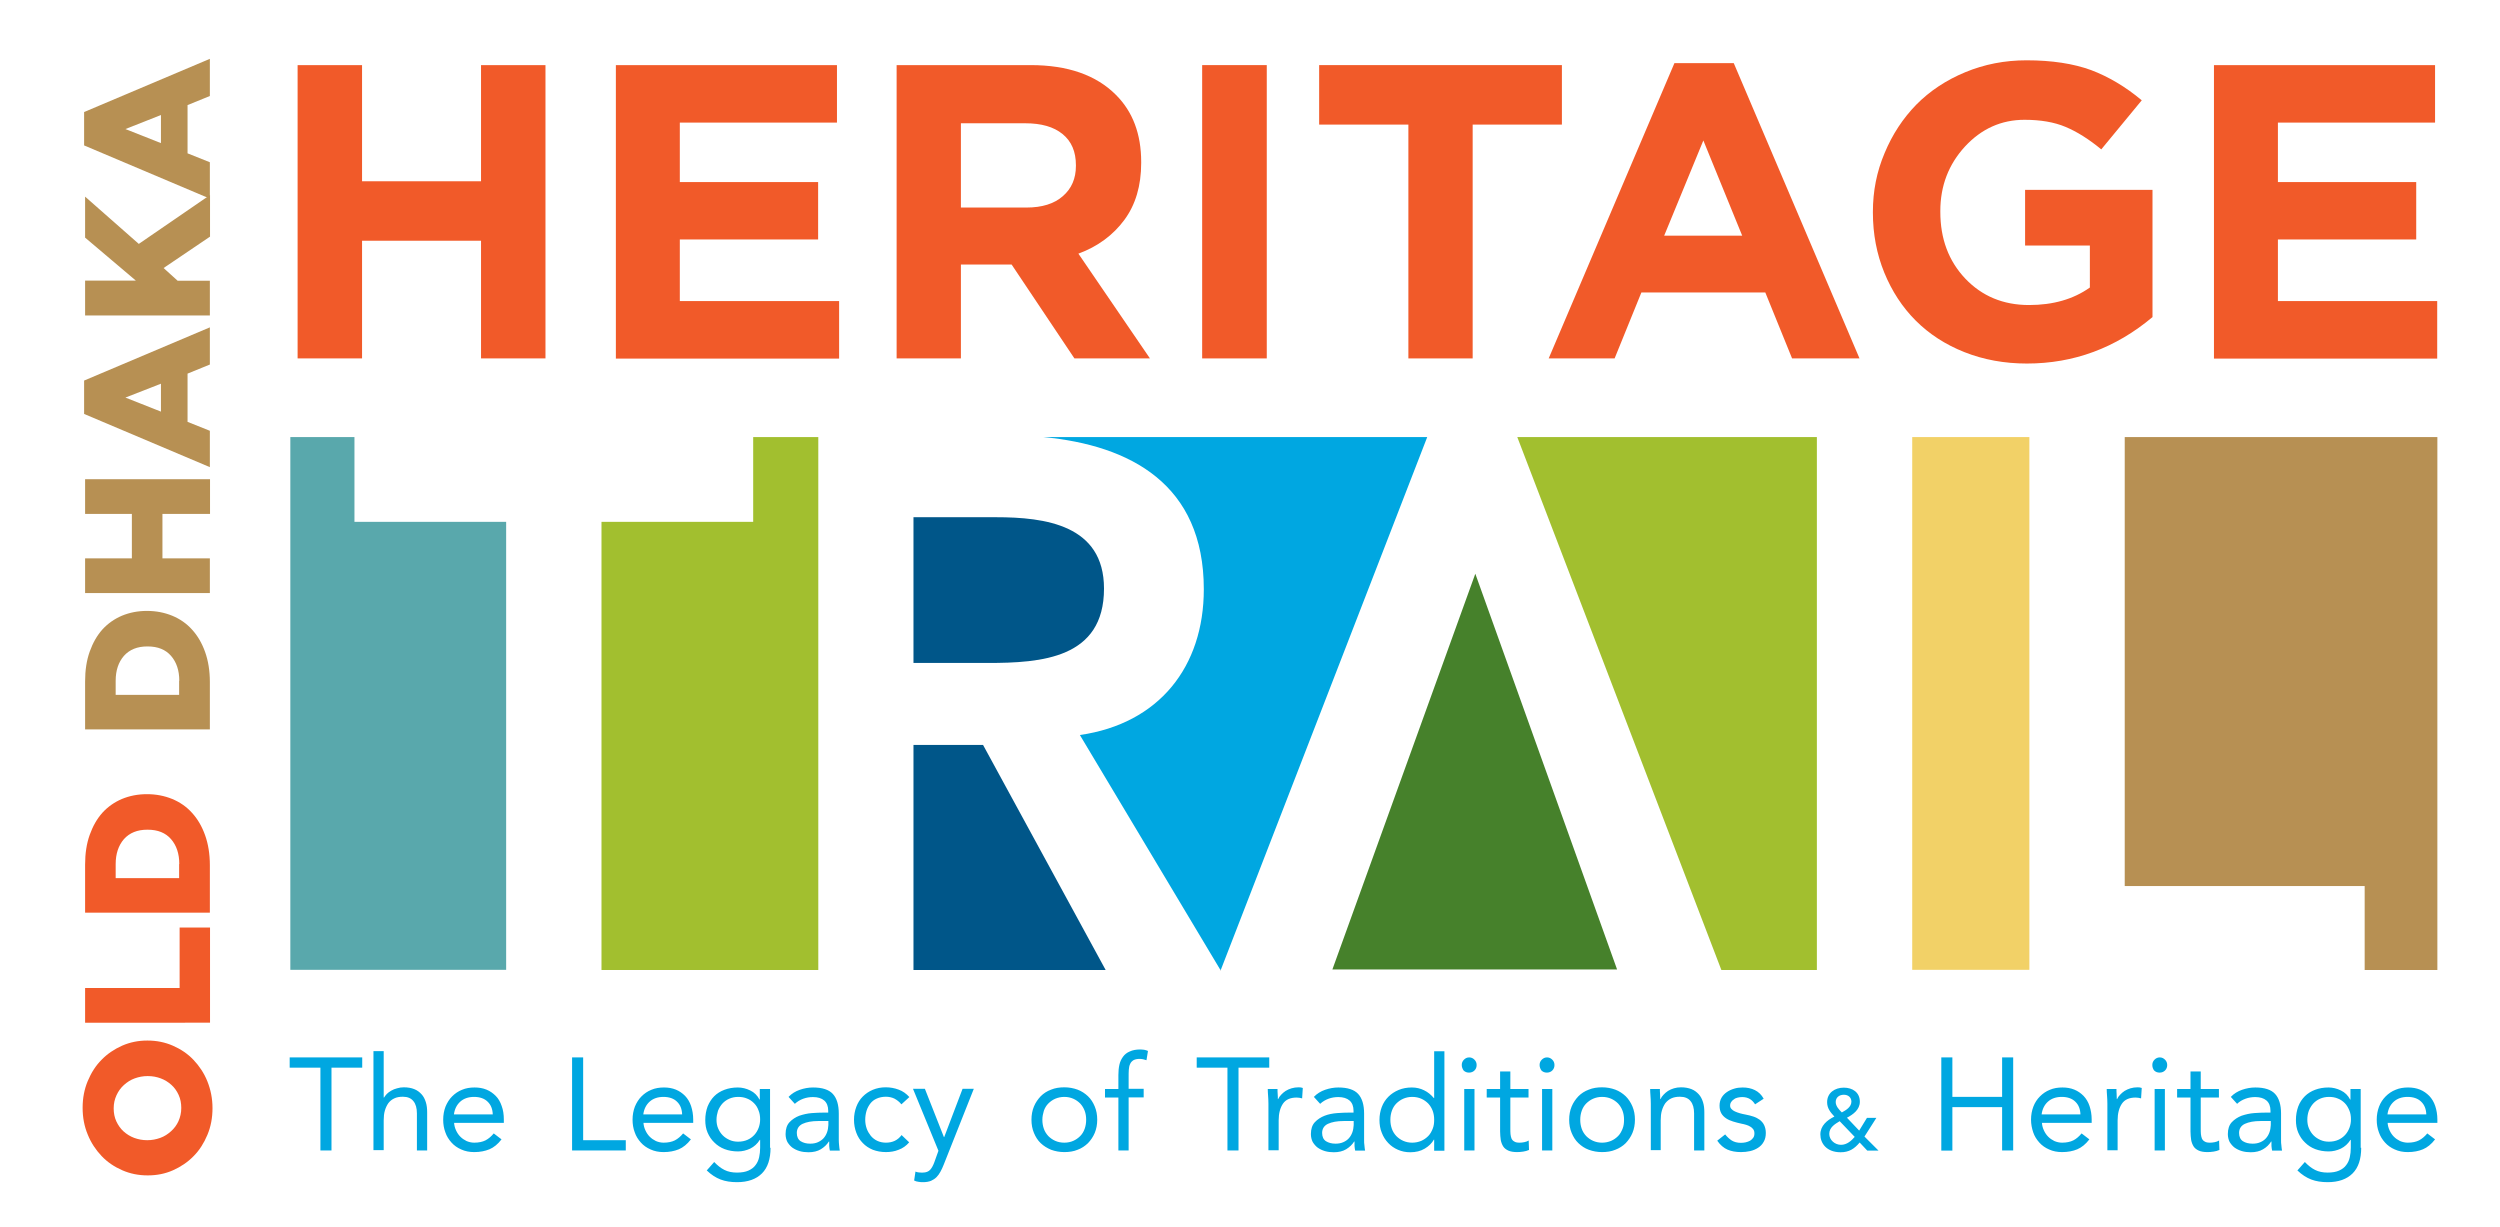 <?xml version="1.0" encoding="utf-8"?>
<!-- Generator: Adobe Illustrator 21.0.0, SVG Export Plug-In . SVG Version: 6.00 Build 0)  -->
<svg version="1.1" id="Layer_1" xmlns="http://www.w3.org/2000/svg" xmlns:xlink="http://www.w3.org/1999/xlink" x="0px" y="0px"
	 viewBox="0 0 151.29 74.25" style="enable-background:new 0 0 151.29 74.25;" xml:space="preserve">
<style type="text/css">
	.st0{fill:#606060;}
	.st1{fill:#222020;}
	.st2{fill:#A2BF2F;}
	.st3{fill:#005689;}
	.st4{fill:#00A7E1;}
	.st5{fill:#59A8AC;}
	.st6{fill:#B79053;}
	.st7{fill:#F2D167;}
	.st8{fill:#46812B;}
	.st9{fill:#F15A29;}
	.st10{fill:#650D1E;}
	.st11{fill:none;stroke:#B79053;stroke-miterlimit:10;}
	.st12{fill:#FFFFFF;stroke:#B79053;stroke-miterlimit:10;}
	.st13{fill:#FFFFFF;}
</style>
<g>
	<g>
		<polygon class="st1" points="73.87,58.73 73.88,58.7 73.85,58.7 		"/>
		<polygon class="st2" points="91.82,26.45 104.17,58.7 109.95,58.7 109.95,26.45 		"/>
		<polygon class="st3" points="55.28,45.08 55.28,58.7 66.91,58.7 59.49,45.08 		"/>
	</g>
	<g>
		<g>
			<path class="st4" d="M72.85,35.66c0,4.68-2.7,8.13-7.5,8.82l8.5,14.21h0.03l12.49-32.24H63.14C68.4,26.95,72.85,29.3,72.85,35.66
				"/>
			<polygon class="st5" points="21.45,31.58 21.45,26.45 17.57,26.45 17.57,58.69 30.63,58.69 30.63,31.58 			"/>
			<polygon class="st6" points="147.5,26.45 128.58,26.45 128.58,53.62 143.1,53.62 143.1,58.7 147.5,58.7 			"/>
			<polygon class="st2" points="45.58,26.45 45.58,31.58 36.4,31.58 36.4,58.7 49.52,58.7 49.52,26.45 			"/>
			<rect x="115.72" y="26.45" class="st7" width="7.09" height="32.24"/>
			<path class="st3" d="M66.81,35.62c0-3.86-3.57-4.32-6.54-4.32h-4.99v8.82h4.49C63.02,40.12,66.81,39.85,66.81,35.62"/>
			<polygon class="st8" points="89.28,34.72 80.63,58.67 97.86,58.67 			"/>
		</g>
	</g>
</g>
<path class="st4" d="M21.92,64.61h-1.86v5.01h-0.67v-5.01h-1.86v-0.62h4.39V64.61z M22.6,63.61h0.62v2.81h0.02
	c0.04-0.07,0.1-0.14,0.17-0.22c0.07-0.07,0.16-0.14,0.27-0.2s0.22-0.11,0.35-0.14c0.13-0.04,0.26-0.06,0.41-0.06
	c0.24,0,0.46,0.04,0.63,0.11c0.18,0.07,0.32,0.18,0.44,0.31c0.12,0.13,0.2,0.29,0.26,0.48c0.06,0.19,0.08,0.39,0.08,0.62v2.3h-0.62
	v-2.24c0-0.32-0.07-0.57-0.21-0.74c-0.14-0.18-0.35-0.27-0.64-0.27c-0.2,0-0.38,0.03-0.52,0.1c-0.15,0.07-0.27,0.17-0.36,0.29
	c-0.09,0.13-0.16,0.28-0.21,0.45c-0.05,0.17-0.07,0.37-0.07,0.58v1.81H22.6V63.61z M30.35,68.95c-0.22,0.29-0.47,0.49-0.73,0.6
	c-0.27,0.11-0.57,0.17-0.92,0.17c-0.29,0-0.55-0.05-0.79-0.16c-0.23-0.1-0.43-0.24-0.59-0.42c-0.16-0.18-0.29-0.38-0.37-0.62
	c-0.09-0.24-0.13-0.49-0.13-0.76c0-0.29,0.05-0.55,0.14-0.79c0.1-0.24,0.23-0.45,0.4-0.62c0.17-0.17,0.37-0.31,0.6-0.4
	c0.23-0.1,0.49-0.14,0.76-0.14c0.26,0,0.5,0.04,0.72,0.13s0.4,0.22,0.56,0.38s0.28,0.37,0.36,0.61c0.09,0.24,0.13,0.52,0.13,0.82
	v0.2h-3.01c0.01,0.16,0.05,0.31,0.12,0.46c0.07,0.15,0.15,0.27,0.26,0.38c0.11,0.11,0.23,0.19,0.37,0.26c0.14,0.06,0.3,0.1,0.47,0.1
	c0.27,0,0.5-0.05,0.68-0.14c0.19-0.1,0.35-0.24,0.5-0.42L30.35,68.95z M29.82,67.44c-0.01-0.32-0.11-0.58-0.31-0.77
	c-0.19-0.19-0.47-0.29-0.82-0.29c-0.35,0-0.63,0.1-0.84,0.29c-0.21,0.19-0.34,0.45-0.38,0.77H29.82z M34.62,63.99h0.67v5.01h2.58
	v0.62h-3.25V63.99z M41.81,68.95c-0.22,0.29-0.47,0.49-0.73,0.6c-0.27,0.11-0.57,0.17-0.92,0.17c-0.29,0-0.55-0.05-0.79-0.16
	c-0.23-0.1-0.43-0.24-0.59-0.42c-0.16-0.18-0.29-0.38-0.37-0.62c-0.09-0.24-0.13-0.49-0.13-0.76c0-0.29,0.05-0.55,0.14-0.79
	c0.1-0.24,0.23-0.45,0.4-0.62c0.17-0.17,0.37-0.31,0.6-0.4c0.23-0.1,0.49-0.14,0.76-0.14c0.26,0,0.5,0.04,0.72,0.13
	c0.22,0.09,0.4,0.22,0.56,0.38c0.16,0.17,0.28,0.37,0.36,0.61c0.08,0.24,0.13,0.52,0.13,0.82v0.2h-3.01
	c0.01,0.16,0.05,0.31,0.12,0.46c0.07,0.15,0.15,0.27,0.26,0.38c0.11,0.11,0.23,0.19,0.37,0.26c0.14,0.06,0.3,0.1,0.47,0.1
	c0.27,0,0.5-0.05,0.68-0.14c0.19-0.1,0.35-0.24,0.5-0.42L41.81,68.95z M41.28,67.44c-0.01-0.32-0.11-0.58-0.31-0.77
	c-0.19-0.19-0.47-0.29-0.82-0.29c-0.35,0-0.63,0.1-0.84,0.29c-0.21,0.19-0.34,0.45-0.38,0.77H41.28z M46.63,69.46
	c0,0.68-0.17,1.2-0.52,1.55c-0.35,0.35-0.85,0.53-1.51,0.53c-0.37,0-0.7-0.05-0.99-0.16c-0.29-0.11-0.57-0.29-0.84-0.55l0.45-0.51
	c0.2,0.21,0.4,0.37,0.62,0.48c0.22,0.11,0.47,0.16,0.76,0.16c0.28,0,0.51-0.04,0.69-0.12c0.18-0.08,0.33-0.19,0.43-0.33
	c0.11-0.14,0.18-0.3,0.22-0.48c0.04-0.18,0.06-0.37,0.06-0.57v-0.48h-0.02c-0.15,0.24-0.34,0.41-0.58,0.53
	c-0.24,0.11-0.48,0.17-0.74,0.17c-0.3,0-0.57-0.05-0.81-0.14c-0.24-0.09-0.45-0.23-0.62-0.4c-0.18-0.17-0.31-0.37-0.41-0.6
	c-0.1-0.23-0.14-0.49-0.14-0.76c0-0.3,0.05-0.57,0.14-0.82c0.1-0.24,0.23-0.45,0.4-0.62c0.17-0.17,0.38-0.3,0.62-0.39
	c0.24-0.09,0.51-0.14,0.81-0.14c0.25,0,0.51,0.06,0.75,0.18c0.25,0.12,0.43,0.3,0.56,0.55h0.02V65.9h0.62V69.46z M43.36,67.76
	c0,0.19,0.03,0.37,0.1,0.53s0.16,0.3,0.28,0.42c0.12,0.12,0.26,0.21,0.42,0.28c0.16,0.07,0.33,0.1,0.51,0.1
	c0.21,0,0.4-0.04,0.56-0.11c0.16-0.07,0.3-0.17,0.42-0.3c0.11-0.12,0.2-0.27,0.26-0.43c0.06-0.16,0.09-0.33,0.09-0.51
	c0-0.2-0.03-0.39-0.1-0.55c-0.06-0.17-0.15-0.31-0.27-0.43c-0.12-0.12-0.26-0.22-0.42-0.28c-0.16-0.07-0.34-0.1-0.54-0.1
	c-0.2,0-0.38,0.04-0.54,0.11c-0.16,0.07-0.3,0.17-0.41,0.29s-0.2,0.27-0.27,0.44C43.4,67.39,43.36,67.57,43.36,67.76z M47.72,66.38
	c0.19-0.2,0.42-0.34,0.68-0.43c0.26-0.09,0.53-0.14,0.8-0.14c0.56,0,0.96,0.13,1.2,0.39c0.24,0.26,0.36,0.66,0.36,1.19v1.6
	c0,0.11,0.01,0.22,0.02,0.33c0.01,0.11,0.02,0.22,0.04,0.31h-0.6c-0.02-0.08-0.03-0.18-0.04-0.28c0-0.1,0-0.19,0-0.27h-0.02
	c-0.12,0.19-0.29,0.35-0.49,0.47c-0.2,0.12-0.45,0.18-0.74,0.18c-0.19,0-0.37-0.02-0.54-0.07c-0.17-0.05-0.31-0.12-0.44-0.21
	c-0.12-0.09-0.22-0.21-0.3-0.34c-0.07-0.14-0.11-0.3-0.11-0.48c0-0.31,0.08-0.55,0.24-0.72c0.16-0.17,0.36-0.3,0.59-0.39
	c0.24-0.08,0.49-0.14,0.76-0.16c0.27-0.02,0.52-0.03,0.75-0.03h0.24v-0.11c0-0.27-0.08-0.48-0.24-0.62
	c-0.16-0.14-0.39-0.21-0.68-0.21c-0.2,0-0.4,0.03-0.59,0.1c-0.19,0.07-0.36,0.17-0.51,0.31L47.72,66.38z M49.52,67.84
	c-0.4,0-0.71,0.06-0.95,0.17c-0.23,0.11-0.35,0.3-0.35,0.55c0,0.23,0.08,0.4,0.23,0.5c0.16,0.1,0.35,0.15,0.58,0.15
	c0.18,0,0.34-0.03,0.47-0.09s0.25-0.14,0.34-0.24c0.09-0.1,0.16-0.22,0.21-0.36c0.05-0.14,0.07-0.28,0.08-0.44v-0.24H49.52z
	 M54.55,66.83c-0.13-0.16-0.28-0.27-0.43-0.35c-0.15-0.07-0.32-0.11-0.51-0.11c-0.21,0-0.39,0.04-0.55,0.11
	c-0.16,0.07-0.29,0.17-0.39,0.3c-0.1,0.13-0.18,0.28-0.23,0.44c-0.05,0.17-0.08,0.35-0.08,0.54c0,0.19,0.03,0.37,0.09,0.54
	c0.06,0.17,0.15,0.31,0.25,0.44c0.11,0.13,0.24,0.23,0.39,0.3c0.15,0.07,0.33,0.11,0.52,0.11c0.41,0,0.72-0.15,0.95-0.46l0.46,0.44
	c-0.18,0.21-0.39,0.36-0.64,0.45c-0.24,0.1-0.5,0.14-0.77,0.14c-0.29,0-0.55-0.05-0.79-0.14c-0.24-0.1-0.44-0.23-0.61-0.41
	c-0.17-0.17-0.3-0.38-0.39-0.62c-0.09-0.24-0.14-0.5-0.14-0.79c0-0.28,0.05-0.54,0.14-0.78c0.09-0.24,0.22-0.45,0.39-0.62
	c0.17-0.17,0.37-0.31,0.61-0.41c0.24-0.1,0.5-0.15,0.78-0.15c0.28,0,0.54,0.05,0.78,0.14c0.25,0.09,0.46,0.24,0.65,0.45L54.55,66.83
	z M57.11,70.48c-0.06,0.16-0.13,0.3-0.2,0.43c-0.07,0.13-0.15,0.24-0.24,0.33c-0.09,0.09-0.2,0.16-0.33,0.22
	c-0.13,0.05-0.29,0.08-0.47,0.08c-0.09,0-0.18,0-0.28-0.02c-0.1-0.01-0.19-0.04-0.27-0.08l0.08-0.54c0.06,0.03,0.13,0.04,0.2,0.05
	c0.07,0.01,0.15,0.01,0.24,0.01c0.2,0,0.35-0.06,0.45-0.17c0.1-0.11,0.18-0.26,0.25-0.45l0.25-0.7l-1.54-3.75h0.72l1.15,2.92h0.02
	l1.11-2.92h0.68L57.11,70.48z M62.42,67.76c0-0.29,0.05-0.56,0.15-0.8c0.1-0.24,0.24-0.44,0.41-0.62c0.17-0.17,0.38-0.31,0.63-0.4
	c0.24-0.1,0.51-0.14,0.8-0.14c0.29,0,0.55,0.05,0.8,0.14c0.24,0.09,0.45,0.23,0.63,0.4c0.18,0.17,0.31,0.38,0.41,0.62
	c0.1,0.24,0.15,0.5,0.15,0.8c0,0.29-0.05,0.56-0.15,0.8c-0.1,0.24-0.24,0.44-0.41,0.62c-0.18,0.17-0.38,0.31-0.63,0.4
	c-0.24,0.1-0.51,0.14-0.8,0.14c-0.29,0-0.55-0.05-0.8-0.14c-0.24-0.1-0.45-0.23-0.63-0.4c-0.18-0.17-0.31-0.38-0.41-0.62
	C62.47,68.32,62.42,68.06,62.42,67.76z M63.08,67.76c0,0.2,0.03,0.38,0.09,0.55c0.06,0.17,0.15,0.31,0.27,0.44
	c0.12,0.12,0.26,0.22,0.42,0.29c0.16,0.07,0.34,0.11,0.55,0.11c0.2,0,0.38-0.04,0.54-0.11c0.16-0.07,0.3-0.17,0.42-0.29
	c0.12-0.12,0.21-0.27,0.27-0.44s0.09-0.35,0.09-0.55c0-0.2-0.03-0.38-0.09-0.54s-0.15-0.31-0.27-0.44
	c-0.12-0.12-0.26-0.22-0.42-0.29c-0.16-0.07-0.34-0.11-0.54-0.11c-0.2,0-0.38,0.04-0.55,0.11c-0.16,0.07-0.3,0.17-0.42,0.29
	c-0.12,0.12-0.21,0.27-0.27,0.44C63.12,67.39,63.08,67.57,63.08,67.76z M67.68,66.42h-0.81V65.9h0.81v-0.84
	c0-0.23,0.02-0.44,0.06-0.62c0.04-0.19,0.12-0.35,0.22-0.49c0.1-0.14,0.24-0.25,0.41-0.32c0.17-0.08,0.38-0.12,0.63-0.12
	c0.08,0,0.16,0.01,0.25,0.02c0.09,0.02,0.16,0.04,0.22,0.07l-0.09,0.56c-0.14-0.05-0.28-0.08-0.42-0.08c-0.16,0-0.28,0.03-0.37,0.08
	c-0.09,0.06-0.16,0.13-0.2,0.23c-0.05,0.1-0.07,0.22-0.08,0.35c-0.01,0.14-0.01,0.29-0.01,0.45v0.7h0.91v0.52H68.3v3.21h-0.62V66.42
	z M76.81,64.61h-1.86v5.01h-0.67v-5.01h-1.86v-0.62h4.39V64.61z M76.76,66.79c0-0.17-0.01-0.33-0.02-0.48s-0.02-0.28-0.02-0.41h0.59
	c0,0.1,0,0.2,0.01,0.3c0.01,0.1,0.01,0.2,0.01,0.31h0.02c0.04-0.09,0.1-0.18,0.18-0.26c0.08-0.09,0.17-0.16,0.27-0.23
	c0.11-0.07,0.23-0.12,0.36-0.16c0.13-0.04,0.28-0.06,0.43-0.06c0.1,0,0.18,0.01,0.25,0.04l-0.04,0.63
	c-0.11-0.03-0.22-0.05-0.33-0.05c-0.38,0-0.66,0.12-0.83,0.37s-0.26,0.59-0.26,1.01v1.81h-0.62V66.79z M79.51,66.38
	c0.19-0.2,0.42-0.34,0.68-0.43c0.26-0.09,0.53-0.14,0.8-0.14c0.56,0,0.96,0.13,1.2,0.39c0.24,0.26,0.36,0.66,0.36,1.19v1.6
	c0,0.11,0,0.22,0.02,0.33c0.01,0.11,0.02,0.22,0.04,0.31h-0.6c-0.02-0.08-0.03-0.18-0.04-0.28c0-0.1,0-0.19,0-0.27h-0.02
	c-0.12,0.19-0.29,0.35-0.49,0.47s-0.45,0.18-0.74,0.18c-0.19,0-0.37-0.02-0.54-0.07c-0.17-0.05-0.31-0.12-0.44-0.21
	c-0.12-0.09-0.22-0.21-0.3-0.34c-0.07-0.14-0.11-0.3-0.11-0.48c0-0.31,0.08-0.55,0.24-0.72c0.16-0.17,0.36-0.3,0.59-0.39
	s0.49-0.14,0.76-0.16c0.27-0.02,0.52-0.03,0.75-0.03h0.24v-0.11c0-0.27-0.08-0.48-0.24-0.62c-0.16-0.14-0.39-0.21-0.68-0.21
	c-0.2,0-0.4,0.03-0.59,0.1c-0.19,0.07-0.36,0.17-0.51,0.31L79.51,66.38z M81.31,67.84c-0.4,0-0.71,0.06-0.95,0.17
	c-0.23,0.11-0.35,0.3-0.35,0.55c0,0.23,0.08,0.4,0.23,0.5c0.16,0.1,0.35,0.15,0.58,0.15c0.18,0,0.34-0.03,0.47-0.09
	c0.14-0.06,0.25-0.14,0.34-0.24c0.09-0.1,0.16-0.22,0.21-0.36c0.05-0.14,0.07-0.28,0.08-0.44v-0.24H81.31z M86.79,68.97h-0.02
	c-0.12,0.21-0.3,0.39-0.55,0.54c-0.25,0.15-0.54,0.22-0.88,0.22c-0.27,0-0.51-0.05-0.74-0.15c-0.23-0.1-0.42-0.23-0.59-0.41
	c-0.17-0.18-0.3-0.38-0.39-0.62c-0.1-0.24-0.14-0.5-0.14-0.78c0-0.28,0.05-0.54,0.14-0.78c0.09-0.24,0.23-0.45,0.4-0.62
	c0.17-0.17,0.38-0.31,0.62-0.41c0.24-0.1,0.51-0.15,0.8-0.15c0.27,0,0.52,0.06,0.74,0.17c0.23,0.11,0.42,0.27,0.59,0.47h0.02v-2.83
	h0.62v6.02h-0.62V68.97z M86.79,67.76c0-0.2-0.03-0.38-0.09-0.54s-0.15-0.31-0.27-0.44c-0.12-0.12-0.26-0.22-0.42-0.29
	c-0.16-0.07-0.34-0.11-0.55-0.11c-0.2,0-0.38,0.04-0.54,0.11c-0.16,0.07-0.3,0.17-0.42,0.29c-0.12,0.12-0.21,0.27-0.27,0.44
	s-0.09,0.35-0.09,0.54c0,0.2,0.03,0.38,0.09,0.55s0.15,0.31,0.27,0.44c0.12,0.12,0.26,0.22,0.42,0.29c0.16,0.07,0.34,0.11,0.54,0.11
	c0.2,0,0.38-0.04,0.55-0.11c0.16-0.07,0.3-0.17,0.42-0.29c0.12-0.12,0.2-0.27,0.27-0.44S86.79,67.96,86.79,67.76z M88.46,64.45
	c0-0.12,0.04-0.23,0.13-0.32c0.09-0.09,0.19-0.14,0.32-0.14c0.13,0,0.23,0.05,0.32,0.14c0.09,0.09,0.13,0.2,0.13,0.32
	c0,0.13-0.04,0.24-0.13,0.33c-0.08,0.08-0.19,0.13-0.33,0.13c-0.13,0-0.24-0.04-0.33-0.13C88.51,64.69,88.46,64.58,88.46,64.45z
	 M88.61,65.9h0.62v3.72h-0.62V65.9z M92.5,66.42h-1.1v1.87c0,0.12,0,0.24,0.01,0.34c0.01,0.1,0.03,0.19,0.06,0.27
	c0.04,0.08,0.09,0.14,0.17,0.18c0.07,0.05,0.18,0.07,0.32,0.07c0.09,0,0.18-0.01,0.28-0.03c0.1-0.02,0.19-0.05,0.27-0.1l0.02,0.57
	c-0.11,0.05-0.22,0.08-0.35,0.1c-0.13,0.02-0.25,0.03-0.37,0.03c-0.22,0-0.4-0.03-0.53-0.09c-0.13-0.06-0.24-0.14-0.31-0.25
	c-0.07-0.11-0.12-0.24-0.15-0.39c-0.02-0.16-0.04-0.33-0.04-0.52v-2.05h-0.81V65.9h0.81v-1.06h0.62v1.06h1.1V66.42z M93.17,64.45
	c0-0.12,0.04-0.23,0.13-0.32c0.09-0.09,0.19-0.14,0.32-0.14c0.13,0,0.23,0.05,0.32,0.14c0.09,0.09,0.13,0.2,0.13,0.32
	c0,0.13-0.04,0.24-0.13,0.33c-0.08,0.08-0.19,0.13-0.33,0.13c-0.13,0-0.24-0.04-0.33-0.13C93.22,64.69,93.17,64.58,93.17,64.45z
	 M93.32,65.9h0.62v3.72h-0.62V65.9z M94.96,67.76c0-0.29,0.05-0.56,0.15-0.8c0.1-0.24,0.24-0.44,0.41-0.62
	c0.17-0.17,0.38-0.31,0.63-0.4c0.24-0.1,0.51-0.14,0.8-0.14c0.29,0,0.55,0.05,0.8,0.14c0.24,0.09,0.45,0.23,0.63,0.4
	c0.17,0.17,0.31,0.38,0.41,0.62c0.1,0.24,0.15,0.5,0.15,0.8c0,0.29-0.05,0.56-0.15,0.8c-0.1,0.24-0.24,0.44-0.41,0.62
	c-0.17,0.17-0.39,0.31-0.63,0.4c-0.24,0.1-0.51,0.14-0.8,0.14c-0.29,0-0.55-0.05-0.8-0.14s-0.45-0.23-0.63-0.4
	c-0.18-0.17-0.31-0.38-0.41-0.62C95.01,68.32,94.96,68.06,94.96,67.76z M95.63,67.76c0,0.2,0.03,0.38,0.09,0.55s0.15,0.31,0.27,0.44
	c0.12,0.12,0.26,0.22,0.42,0.29c0.16,0.07,0.34,0.11,0.54,0.11c0.2,0,0.38-0.04,0.55-0.11c0.16-0.07,0.3-0.17,0.42-0.29
	c0.12-0.12,0.2-0.27,0.27-0.44s0.09-0.35,0.09-0.55c0-0.2-0.03-0.38-0.09-0.54s-0.15-0.31-0.27-0.44c-0.12-0.12-0.26-0.22-0.42-0.29
	c-0.16-0.07-0.34-0.11-0.55-0.11c-0.2,0-0.38,0.04-0.54,0.11c-0.16,0.07-0.3,0.17-0.42,0.29s-0.21,0.27-0.27,0.44
	S95.63,67.57,95.63,67.76z M99.9,66.79c0-0.17-0.01-0.33-0.02-0.48c-0.01-0.15-0.02-0.28-0.02-0.41h0.59c0,0.1,0,0.2,0.01,0.3
	c0,0.1,0.01,0.2,0.01,0.31h0.02c0.04-0.09,0.1-0.18,0.18-0.26c0.08-0.09,0.17-0.16,0.27-0.23c0.11-0.07,0.23-0.12,0.36-0.16
	c0.13-0.04,0.28-0.06,0.43-0.06c0.24,0,0.45,0.04,0.63,0.11s0.32,0.18,0.44,0.31c0.12,0.13,0.2,0.29,0.26,0.48
	c0.06,0.19,0.08,0.39,0.08,0.62v2.3h-0.62v-2.24c0-0.32-0.07-0.57-0.21-0.74c-0.14-0.18-0.35-0.27-0.65-0.27
	c-0.2,0-0.37,0.03-0.52,0.1c-0.15,0.07-0.26,0.17-0.36,0.29c-0.09,0.13-0.16,0.28-0.21,0.45c-0.05,0.17-0.07,0.37-0.07,0.58v1.81
	H99.9V66.79z M104.4,68.65c0.12,0.15,0.26,0.28,0.4,0.37c0.15,0.09,0.33,0.14,0.55,0.14c0.1,0,0.19-0.01,0.29-0.03
	c0.1-0.02,0.19-0.06,0.27-0.1c0.08-0.05,0.14-0.11,0.19-0.18c0.05-0.07,0.07-0.16,0.07-0.26c0-0.1-0.02-0.18-0.07-0.25
	s-0.11-0.12-0.18-0.16c-0.07-0.05-0.16-0.08-0.25-0.11c-0.09-0.03-0.19-0.05-0.29-0.07c-0.18-0.04-0.34-0.08-0.5-0.13
	c-0.16-0.05-0.3-0.11-0.42-0.19c-0.12-0.08-0.22-0.18-0.29-0.3c-0.07-0.12-0.11-0.28-0.11-0.47c0-0.18,0.04-0.34,0.12-0.48
	s0.19-0.25,0.32-0.34s0.28-0.16,0.45-0.21c0.16-0.05,0.33-0.07,0.51-0.07c0.27,0,0.52,0.05,0.74,0.16c0.22,0.11,0.4,0.28,0.53,0.52
	l-0.52,0.34c-0.08-0.13-0.18-0.24-0.31-0.32c-0.13-0.08-0.29-0.12-0.47-0.12c-0.08,0-0.17,0.01-0.26,0.03
	c-0.09,0.02-0.17,0.05-0.23,0.1c-0.07,0.04-0.13,0.1-0.17,0.16c-0.05,0.07-0.07,0.14-0.07,0.23c0,0.07,0.02,0.14,0.08,0.2
	c0.05,0.06,0.12,0.11,0.21,0.15c0.09,0.04,0.19,0.08,0.3,0.11c0.11,0.03,0.23,0.06,0.35,0.08c0.16,0.03,0.32,0.07,0.47,0.12
	c0.15,0.05,0.28,0.12,0.39,0.2c0.11,0.09,0.2,0.19,0.26,0.32c0.06,0.13,0.1,0.28,0.1,0.47c0,0.21-0.04,0.39-0.13,0.54
	c-0.08,0.15-0.2,0.27-0.34,0.36c-0.14,0.09-0.3,0.16-0.48,0.2c-0.18,0.04-0.36,0.06-0.55,0.06c-0.32,0-0.59-0.05-0.82-0.15
	c-0.23-0.1-0.44-0.28-0.62-0.54L104.4,68.65z M117.48,63.99h0.67v2.39h3.01v-2.39h0.67v5.63h-0.67V67h-3.01v2.63h-0.67V63.99z
	 M126.44,68.95c-0.22,0.29-0.47,0.49-0.73,0.6c-0.26,0.11-0.57,0.17-0.92,0.17c-0.29,0-0.55-0.05-0.79-0.16
	c-0.23-0.1-0.43-0.24-0.59-0.42c-0.16-0.18-0.29-0.38-0.37-0.62s-0.13-0.49-0.13-0.76c0-0.29,0.05-0.55,0.14-0.79
	c0.09-0.24,0.23-0.45,0.4-0.62c0.17-0.17,0.37-0.31,0.6-0.4c0.23-0.1,0.49-0.14,0.76-0.14c0.26,0,0.5,0.04,0.72,0.13
	c0.22,0.09,0.4,0.22,0.56,0.38c0.16,0.17,0.28,0.37,0.36,0.61c0.08,0.24,0.13,0.52,0.13,0.82v0.2h-3.01
	c0.01,0.16,0.05,0.31,0.12,0.46c0.07,0.15,0.15,0.27,0.26,0.38c0.11,0.11,0.23,0.19,0.37,0.26c0.14,0.06,0.3,0.1,0.47,0.1
	c0.27,0,0.5-0.05,0.68-0.14s0.35-0.24,0.5-0.42L126.44,68.95z M125.9,67.44c-0.01-0.32-0.11-0.58-0.31-0.77
	c-0.19-0.19-0.47-0.29-0.82-0.29c-0.35,0-0.63,0.1-0.84,0.29s-0.34,0.45-0.38,0.77H125.9z M127.53,66.79c0-0.17-0.01-0.33-0.02-0.48
	s-0.02-0.28-0.02-0.41h0.59c0,0.1,0,0.2,0.01,0.3c0,0.1,0.01,0.2,0.01,0.31h0.02c0.04-0.09,0.1-0.18,0.18-0.26
	c0.08-0.09,0.17-0.16,0.27-0.23c0.11-0.07,0.23-0.12,0.36-0.16c0.13-0.04,0.28-0.06,0.43-0.06c0.09,0,0.18,0.01,0.25,0.04
	l-0.04,0.63c-0.11-0.03-0.22-0.05-0.33-0.05c-0.38,0-0.66,0.12-0.83,0.37c-0.17,0.25-0.26,0.59-0.26,1.01v1.81h-0.62V66.79z
	 M130.25,64.45c0-0.12,0.04-0.23,0.13-0.32c0.09-0.09,0.19-0.14,0.32-0.14c0.13,0,0.23,0.05,0.32,0.14c0.09,0.09,0.13,0.2,0.13,0.32
	c0,0.13-0.04,0.24-0.13,0.33c-0.08,0.08-0.19,0.13-0.33,0.13c-0.13,0-0.24-0.04-0.33-0.13C130.29,64.69,130.25,64.58,130.25,64.45z
	 M130.39,65.9h0.62v3.72h-0.62V65.9z M134.28,66.42h-1.1v1.87c0,0.12,0,0.24,0.01,0.34c0.01,0.1,0.03,0.19,0.06,0.27
	c0.04,0.08,0.09,0.14,0.17,0.18c0.07,0.05,0.18,0.07,0.32,0.07c0.09,0,0.18-0.01,0.28-0.03c0.1-0.02,0.19-0.05,0.27-0.1l0.02,0.57
	c-0.11,0.05-0.22,0.08-0.35,0.1c-0.13,0.02-0.25,0.03-0.37,0.03c-0.22,0-0.4-0.03-0.53-0.09c-0.13-0.06-0.24-0.14-0.31-0.25
	s-0.12-0.24-0.15-0.39c-0.02-0.16-0.04-0.33-0.04-0.52v-2.05h-0.81V65.9h0.81v-1.06h0.62v1.06h1.1V66.42z M135,66.38
	c0.19-0.2,0.42-0.34,0.68-0.43c0.26-0.09,0.53-0.14,0.8-0.14c0.56,0,0.96,0.13,1.2,0.39c0.24,0.26,0.36,0.66,0.36,1.19v1.6
	c0,0.11,0,0.22,0.02,0.33c0.01,0.11,0.02,0.22,0.04,0.31h-0.6c-0.02-0.08-0.03-0.18-0.04-0.28c0-0.1,0-0.19,0-0.27h-0.02
	c-0.12,0.19-0.28,0.35-0.49,0.47c-0.2,0.12-0.45,0.18-0.74,0.18c-0.19,0-0.37-0.02-0.54-0.07c-0.17-0.05-0.31-0.12-0.44-0.21
	c-0.12-0.09-0.22-0.21-0.3-0.34c-0.07-0.14-0.11-0.3-0.11-0.48c0-0.31,0.08-0.55,0.24-0.72c0.16-0.17,0.36-0.3,0.59-0.39
	c0.24-0.08,0.49-0.14,0.76-0.16c0.27-0.02,0.52-0.03,0.75-0.03h0.24v-0.11c0-0.27-0.08-0.48-0.24-0.62
	c-0.16-0.14-0.39-0.21-0.68-0.21c-0.2,0-0.4,0.03-0.59,0.1c-0.19,0.07-0.37,0.17-0.51,0.31L135,66.38z M136.8,67.84
	c-0.4,0-0.71,0.06-0.95,0.17c-0.23,0.11-0.35,0.3-0.35,0.55c0,0.23,0.08,0.4,0.23,0.5c0.16,0.1,0.35,0.15,0.59,0.15
	c0.18,0,0.34-0.03,0.47-0.09c0.14-0.06,0.25-0.14,0.34-0.24c0.09-0.1,0.16-0.22,0.21-0.36c0.05-0.14,0.07-0.28,0.08-0.44v-0.24
	H136.8z M142.89,69.46c0,0.68-0.17,1.2-0.52,1.55s-0.85,0.53-1.51,0.53c-0.37,0-0.7-0.05-0.99-0.16c-0.29-0.11-0.57-0.29-0.84-0.55
	l0.45-0.51c0.2,0.21,0.4,0.37,0.62,0.48c0.22,0.11,0.47,0.16,0.76,0.16c0.28,0,0.51-0.04,0.69-0.12c0.18-0.08,0.33-0.19,0.43-0.33
	c0.11-0.14,0.18-0.3,0.22-0.48c0.04-0.18,0.06-0.37,0.06-0.57v-0.48h-0.02c-0.15,0.24-0.34,0.41-0.58,0.53
	c-0.24,0.11-0.48,0.17-0.74,0.17c-0.3,0-0.57-0.05-0.81-0.14c-0.24-0.09-0.45-0.23-0.62-0.4c-0.18-0.17-0.31-0.37-0.41-0.6
	c-0.1-0.23-0.14-0.49-0.14-0.76c0-0.3,0.05-0.57,0.14-0.82c0.09-0.24,0.23-0.45,0.4-0.62c0.17-0.17,0.38-0.3,0.62-0.39
	c0.24-0.09,0.51-0.14,0.81-0.14c0.25,0,0.51,0.06,0.75,0.18c0.25,0.12,0.43,0.3,0.56,0.55h0.02V65.9h0.62V69.46z M139.63,67.76
	c0,0.19,0.03,0.37,0.1,0.53c0.07,0.16,0.16,0.3,0.28,0.42c0.12,0.12,0.26,0.21,0.42,0.28c0.16,0.07,0.33,0.1,0.51,0.1
	c0.21,0,0.4-0.04,0.56-0.11c0.16-0.07,0.3-0.17,0.42-0.3c0.11-0.12,0.2-0.27,0.26-0.43c0.06-0.16,0.09-0.33,0.09-0.51
	c0-0.2-0.03-0.39-0.1-0.55s-0.15-0.31-0.27-0.43c-0.12-0.12-0.26-0.22-0.42-0.28c-0.16-0.07-0.34-0.1-0.54-0.1
	c-0.2,0-0.38,0.04-0.54,0.11c-0.16,0.07-0.3,0.17-0.41,0.29c-0.11,0.12-0.2,0.27-0.27,0.44C139.66,67.39,139.63,67.57,139.63,67.76z
	 M147.36,68.95c-0.22,0.29-0.47,0.49-0.73,0.6c-0.26,0.11-0.57,0.17-0.92,0.17c-0.29,0-0.55-0.05-0.79-0.16
	c-0.23-0.1-0.43-0.24-0.59-0.42c-0.16-0.18-0.29-0.38-0.37-0.62c-0.09-0.24-0.13-0.49-0.13-0.76c0-0.29,0.05-0.55,0.14-0.79
	c0.09-0.24,0.23-0.45,0.4-0.62c0.17-0.17,0.37-0.31,0.6-0.4c0.23-0.1,0.49-0.14,0.76-0.14c0.26,0,0.5,0.04,0.72,0.13
	c0.22,0.09,0.4,0.22,0.56,0.38c0.16,0.17,0.28,0.37,0.36,0.61c0.08,0.24,0.13,0.52,0.13,0.82v0.2h-3.01
	c0.01,0.16,0.05,0.31,0.12,0.46c0.07,0.15,0.15,0.27,0.26,0.38c0.11,0.11,0.23,0.19,0.37,0.26c0.14,0.06,0.3,0.1,0.47,0.1
	c0.27,0,0.5-0.05,0.68-0.14c0.19-0.1,0.35-0.24,0.5-0.42L147.36,68.95z M146.83,67.44c-0.01-0.32-0.11-0.58-0.31-0.77
	c-0.19-0.19-0.47-0.29-0.82-0.29c-0.35,0-0.63,0.1-0.84,0.29c-0.21,0.19-0.34,0.45-0.38,0.77H146.83z M111.58,66.25
	c-0.27,0-0.49,0.16-0.49,0.44c0,0.25,0.2,0.46,0.37,0.63c0.26-0.14,0.58-0.33,0.58-0.66C112.03,66.4,111.84,66.25,111.58,66.25
	 M111.33,67.85c-0.3,0.18-0.63,0.38-0.63,0.77c0,0.37,0.34,0.66,0.71,0.66c0.36,0,0.63-0.25,0.83-0.48L111.33,67.85z M113.68,69.63
	H113l-0.46-0.49c-0.32,0.38-0.64,0.59-1.15,0.59c-0.85,0-1.23-0.54-1.23-1.08c0-0.52,0.4-0.86,0.85-1.08
	c-0.24-0.26-0.44-0.5-0.44-0.87c0-0.57,0.47-0.88,1.01-0.88c0.52,0,0.97,0.28,0.97,0.85c0,0.48-0.4,0.77-0.78,0.97l0.74,0.78
	l0.47-0.77h0.57l-0.72,1.13L113.68,69.63z"/>
<g>
	<path class="st9" d="M18.01,21.69V3.94h3.9v7.03h7.2V3.94h3.9v17.75h-3.9v-7.12h-7.2v7.12H18.01z"/>
	<path class="st9" d="M37.27,21.69V3.94h13.38v3.48h-9.51v3.6h8.37v3.47h-8.37v3.73h9.64v3.48H37.27z"/>
	<path class="st9" d="M54.26,21.69V3.94h8.11c2.24,0,3.97,0.6,5.17,1.81c1.01,1.01,1.52,2.36,1.52,4.05v0.06
		c0,1.38-0.34,2.53-1.02,3.45c-0.68,0.92-1.61,1.61-2.78,2.04l4.33,6.34h-4.57l-3.8-5.68h-3.07v5.68H54.26z M58.16,12.56h3.96
		c0.94,0,1.68-0.23,2.2-0.69c0.53-0.46,0.79-1.07,0.79-1.83V10c0-0.83-0.27-1.45-0.81-1.89s-1.29-0.65-2.26-0.65h-3.89V12.56z"/>
	<path class="st9" d="M72.75,21.69V3.94h3.91v17.75H72.75z"/>
	<path class="st9" d="M85.23,21.69V7.54h-5.4v-3.6h14.69v3.6h-5.4v14.15H85.23z"/>
	<path class="st9" d="M93.72,21.69l7.61-17.87h3.59l7.61,17.87h-4.08l-1.62-3.99h-7.5l-1.62,3.99H93.72z M100.71,14.26h4.72
		l-2.35-5.76L100.71,14.26z"/>
	<path class="st9" d="M122.66,22c-1.36,0-2.62-0.23-3.78-0.69c-1.16-0.46-2.14-1.1-2.95-1.91c-0.81-0.81-1.44-1.78-1.9-2.9
		c-0.46-1.13-0.69-2.34-0.69-3.63v-0.05c0-1.25,0.23-2.43,0.71-3.56c0.47-1.13,1.11-2.1,1.92-2.93c0.81-0.82,1.8-1.48,2.96-1.96
		c1.16-0.48,2.39-0.72,3.71-0.72c1.53,0,2.83,0.2,3.9,0.59c1.06,0.4,2.09,1.01,3.07,1.83l-2.45,2.97c-0.75-0.62-1.47-1.07-2.16-1.36
		c-0.69-0.29-1.52-0.43-2.48-0.43c-1.41,0-2.61,0.54-3.61,1.62c-0.99,1.08-1.49,2.38-1.49,3.9v0.05c0,1.63,0.5,2.97,1.51,4.04
		c1.01,1.06,2.29,1.6,3.86,1.6c1.45,0,2.68-0.35,3.68-1.06v-2.54h-3.92v-3.37h7.71v7.7C128.03,21.06,125.5,22,122.66,22z"/>
	<path class="st9" d="M133.98,21.69V3.94h13.38v3.48h-9.51v3.6h8.37v3.47h-8.37v3.73h9.64v3.48H133.98z"/>
</g>
<g>
	<path class="st9" d="M12.86,67.06c0,0.58-0.1,1.12-0.31,1.62c-0.21,0.5-0.48,0.93-0.84,1.29c-0.35,0.36-0.77,0.64-1.24,0.85
		s-0.98,0.31-1.52,0.31H8.93c-0.54,0-1.05-0.1-1.53-0.31c-0.48-0.21-0.9-0.49-1.25-0.86s-0.64-0.8-0.84-1.3
		c-0.21-0.5-0.31-1.04-0.31-1.62c0-0.58,0.1-1.12,0.31-1.62c0.21-0.5,0.48-0.93,0.84-1.29c0.35-0.36,0.77-0.64,1.24-0.85
		c0.48-0.21,0.98-0.31,1.52-0.31h0.02c0.54,0,1.05,0.1,1.53,0.31c0.48,0.21,0.9,0.49,1.25,0.86s0.64,0.8,0.84,1.3
		C12.75,65.94,12.86,66.48,12.86,67.06z M10.97,67.05c0-0.29-0.05-0.55-0.16-0.79c-0.11-0.24-0.25-0.44-0.44-0.61
		s-0.4-0.3-0.64-0.39s-0.5-0.14-0.78-0.14H8.93c-0.27,0-0.53,0.05-0.78,0.14c-0.25,0.09-0.46,0.23-0.65,0.4
		c-0.19,0.17-0.34,0.38-0.45,0.62c-0.11,0.24-0.17,0.5-0.17,0.79c0,0.29,0.05,0.55,0.16,0.79c0.11,0.23,0.25,0.44,0.44,0.61
		s0.4,0.3,0.64,0.39c0.25,0.09,0.5,0.14,0.78,0.14h0.02c0.27,0,0.53-0.05,0.78-0.14c0.25-0.09,0.46-0.23,0.65-0.4
		c0.19-0.17,0.34-0.37,0.45-0.61C10.91,67.6,10.97,67.34,10.97,67.05z"/>
	<path class="st9" d="M5.15,61.89v-2.1h5.72v-3.66h1.84v5.76H5.15z"/>
	<path class="st9" d="M5.15,55.24v-2.91c0-0.68,0.09-1.28,0.28-1.81s0.44-0.97,0.77-1.34c0.33-0.36,0.73-0.64,1.18-0.83
		c0.46-0.19,0.96-0.29,1.51-0.29H8.9c0.55,0,1.05,0.1,1.52,0.29c0.46,0.19,0.87,0.47,1.2,0.84c0.34,0.37,0.6,0.82,0.79,1.35
		s0.29,1.14,0.29,1.82v2.87H5.15z M10.85,52.29c0-0.63-0.17-1.13-0.5-1.51c-0.33-0.38-0.8-0.57-1.41-0.57H8.91
		c-0.6,0-1.07,0.19-1.41,0.57C7.17,51.16,7,51.67,7,52.29v0.85h3.84V52.29z"/>
	<path class="st6" d="M5.15,44.15v-2.91c0-0.68,0.09-1.28,0.28-1.81s0.44-0.97,0.77-1.34c0.33-0.36,0.73-0.64,1.18-0.83
		c0.46-0.19,0.96-0.29,1.51-0.29H8.9c0.55,0,1.05,0.1,1.52,0.29c0.46,0.19,0.87,0.47,1.2,0.84c0.34,0.37,0.6,0.82,0.79,1.35
		s0.29,1.14,0.29,1.82v2.87H5.15z M10.85,41.2c0-0.63-0.17-1.13-0.5-1.51c-0.33-0.38-0.8-0.57-1.41-0.57H8.91
		c-0.6,0-1.07,0.19-1.41,0.57C7.17,40.07,7,40.57,7,41.2v0.85h3.84V41.2z"/>
	<path class="st6" d="M5.15,35.89v-2.1h2.83V31.1H5.15v-2.1h7.56v2.1H9.83v2.69h2.87v2.1H5.15z"/>
	<path class="st6" d="M5.09,25.05v-2.02l7.61-3.22v2.25l-1.35,0.55v2.92l1.35,0.54v2.2L5.09,25.05z M9.74,23.22l-2.15,0.84
		l2.15,0.85V23.22z"/>
	<path class="st6" d="M5.15,19.08v-2.1h3.07l-3.07-2.6V11.9l3.25,2.86l4.31-2.96v2.52l-2.81,1.9l0.85,0.77h1.95v2.1H5.15z"/>
	<path class="st6" d="M5.09,8.8V6.78l7.61-3.22v2.25l-1.35,0.55v2.92l1.35,0.54v2.2L5.09,8.8z M9.74,6.96L7.59,7.81l2.15,0.85V6.96z
		"/>
</g>
</svg>
